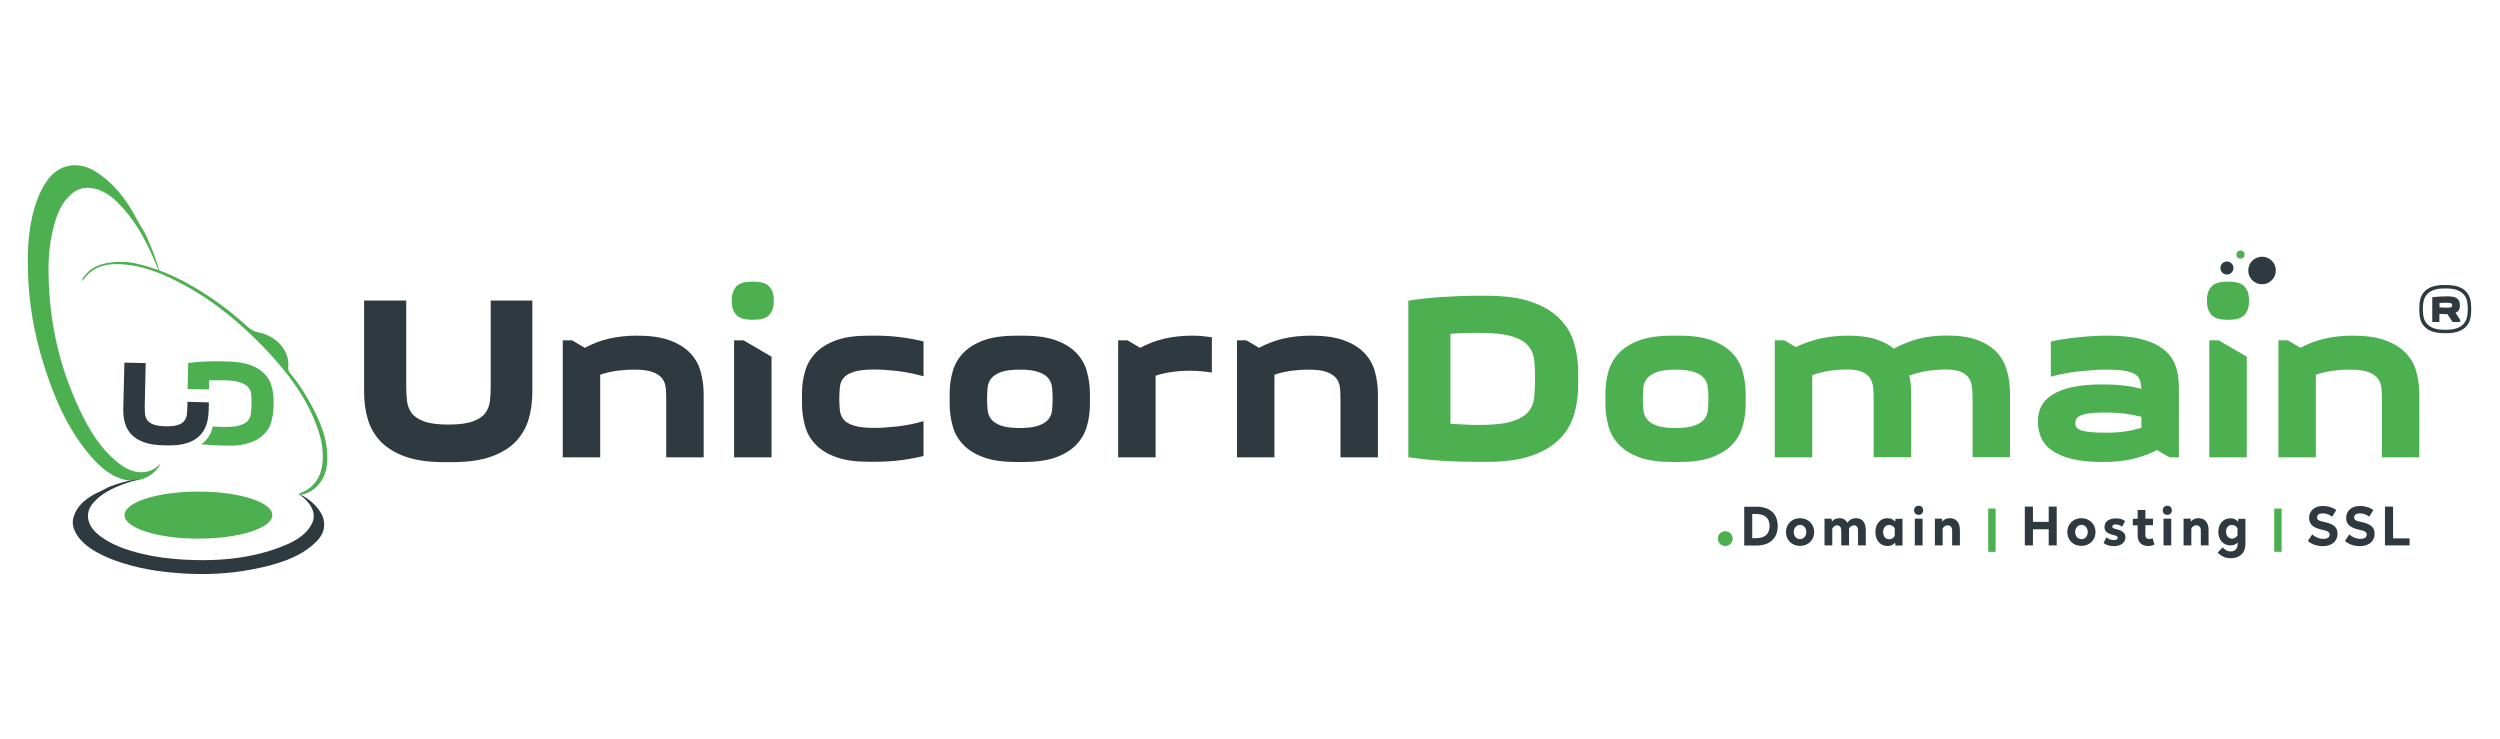 <?xml version="1.0" encoding="utf-8"?>
<!-- Generator: Adobe Illustrator 22.1.0, SVG Export Plug-In . SVG Version: 6.00 Build 0)  -->
<svg version="1.1" id="Layer_1" xmlns="http://www.w3.org/2000/svg" xmlns:xlink="http://www.w3.org/1999/xlink" x="0px" y="0px"
	 viewBox="0 0 2029.7 600" style="enable-background:new 0 0 2029.7 600;" xml:space="preserve">
<style type="text/css">
	.st0{fill:#2E3A3F;}
	.st1{fill:#4CAF50;}
</style>
<g>
	<path class="st0" d="M432.2,244v74.3c0,7.9-1,15.2-3,22c-2,6.8-5.5,12.9-10.4,18.1c-4.9,5.2-11.6,9.3-20,12.3s-18.9,4.5-31.5,4.5
		h-6.8c-12.7,0-23.2-1.5-31.5-4.5s-15-7.1-20-12.3c-4.9-5.2-8.4-11.2-10.4-18.1c-2-6.8-3-14.2-3-22V244h34.2v69.3
		c0,4.2,0.2,8.1,0.6,11.9c0.4,3.7,1.6,7.1,3.7,10c2.1,2.9,5.4,5.2,10.1,6.9c4.6,1.7,11.2,2.6,19.9,2.6c8.5,0,15.1-0.9,19.8-2.6
		c4.7-1.7,8.1-4,10.2-6.9c2.1-2.9,3.3-6.2,3.7-10c0.4-3.7,0.6-7.7,0.6-11.9V244H432.2z"/>
	<path class="st0" d="M464.5,276.3l10.3,6.1c6.1-3.3,12.5-5.8,19.4-7.4c6.8-1.6,14.4-2.5,22.8-2.5c10.6,0,19.4,1.2,26.4,3.7
		c7,2.5,12.5,5.9,16.7,10.2c4.2,4.3,7.1,9.3,8.7,15.1c1.6,5.8,2.5,11.9,2.5,18.5v51.3h-30.4v-47.5c0-3-0.1-6-0.4-8.9
		c-0.3-2.9-1.2-5.4-2.9-7.6c-1.6-2.2-4.2-3.9-7.6-5.2s-8.4-2-14.8-2c-5.3,0-10.3,0.4-14.8,1c-4.6,0.7-8.9,1.7-13.1,3.1v67.1h-30.4
		v-95H464.5z"/>
	<path class="st0" d="M596,276.3v95h30.4v-81.7l-22.8-13.3H596z"/>
	<path class="st0" d="M651.1,320c0-6.6,0.8-12.8,2.5-18.5c1.6-5.8,4.6-10.8,8.7-15.1c4.2-4.3,9.8-7.7,16.7-10.2
		c7-2.5,15.8-3.7,26.4-3.7h5.3c6.8,0,13.5,0.4,20,1.2c6.5,0.8,12.9,2,19.1,3.5v28.3c-7.1-2-14.2-3.4-21.3-4.3
		c-7.1-0.8-13.3-1.2-18.6-1.2c-7.1,0-12.6,0.6-16.4,1.8c-3.9,1.2-6.7,2.8-8.5,4.9c-1.8,2.1-2.8,4.6-3.1,7.5
		c-0.3,2.9-0.5,6.1-0.5,9.5s0.2,6.6,0.5,9.5c0.3,2.9,1.4,5.4,3.1,7.5c1.8,2.1,4.6,3.7,8.5,4.9c3.9,1.2,9.3,1.8,16.4,1.8
		c5.3,0,11.5-0.4,18.6-1.2c7.1-0.8,14.2-2.2,21.3-4.3v28.3c-6.2,1.5-12.6,2.7-19.1,3.5c-6.5,0.8-13.2,1.2-20,1.2h-5.3
		c-10.6,0-19.4-1.2-26.4-3.7c-7-2.5-12.5-5.9-16.7-10.2c-4.2-4.3-7.1-9.3-8.7-15.1c-1.6-5.8-2.5-11.9-2.5-18.5V320z"/>
	<path class="st0" d="M771,320c0-6.6,0.8-12.8,2.5-18.5c1.6-5.8,4.6-10.8,8.7-15.1c4.2-4.3,9.8-7.7,16.7-10.2
		c7-2.5,15.8-3.7,26.4-3.7h5.3c10.6,0,19.4,1.2,26.4,3.7c7,2.5,12.5,5.9,16.7,10.2c4.2,4.3,7.1,9.3,8.7,15.1
		c1.6,5.8,2.5,11.9,2.5,18.5v7.6c0,6.6-0.8,12.8-2.5,18.5c-1.6,5.8-4.6,10.8-8.7,15.1c-4.2,4.3-9.8,7.7-16.7,10.2
		c-7,2.5-15.8,3.7-26.4,3.7h-5.3c-10.6,0-19.4-1.2-26.4-3.7c-7-2.5-12.5-5.9-16.7-10.2c-4.2-4.3-7.1-9.3-8.7-15.1
		c-1.6-5.8-2.5-11.9-2.5-18.5V320z M801.4,323.8c0,3,0.1,6,0.4,8.9c0.3,2.9,1.2,5.4,2.9,7.6c1.7,2.2,4.3,3.9,7.9,5.2
		c3.5,1.3,8.7,2,15.4,2c6.6,0,11.7-0.7,15.3-2c3.6-1.3,6.3-3.1,8-5.2c1.7-2.2,2.7-4.7,2.9-7.6c0.3-2.9,0.4-5.9,0.4-8.9
		s-0.1-6-0.4-8.9c-0.3-2.9-1.2-5.4-2.9-7.6c-1.7-2.2-4.4-3.9-8-5.2c-3.6-1.3-8.7-2-15.3-2c-6.7,0-11.8,0.7-15.4,2
		c-3.5,1.3-6.2,3.1-7.9,5.2c-1.7,2.2-2.7,4.7-2.9,7.6C801.5,317.7,801.4,320.7,801.4,323.8z"/>
	<path class="st0" d="M983.8,302.5c-5.8-1-11.7-1.5-17.7-1.5c-10.3,0-19.6,1.3-27.9,4v66.3h-30.4v-95h7.6l10.3,6.1
		c6.1-3.3,12.5-5.8,19.4-7.4c6.8-1.6,14.4-2.5,22.8-2.5c2.9,0,5.7,0.1,8.4,0.4c2.7,0.3,5.2,0.6,7.6,0.9V302.5z"/>
	<path class="st0" d="M1011.9,276.3l10.3,6.1c6.1-3.3,12.5-5.8,19.4-7.4c6.8-1.6,14.4-2.5,22.8-2.5c10.6,0,19.4,1.2,26.4,3.7
		c7,2.5,12.5,5.9,16.7,10.2c4.2,4.3,7.1,9.3,8.7,15.1c1.6,5.8,2.5,11.9,2.5,18.5v51.3h-30.4v-47.5c0-3-0.1-6-0.4-8.9
		c-0.3-2.9-1.2-5.4-2.9-7.6c-1.6-2.2-4.2-3.9-7.6-5.2s-8.4-2-14.8-2c-5.3,0-10.3,0.4-14.8,1c-4.6,0.7-8.9,1.7-13.1,3.1v67.1h-30.4
		v-95H1011.9z"/>
	<path class="st1" d="M1281.3,312.5c0,8.6-1.1,16.7-3.4,24.3c-2.3,7.6-6.3,14.2-12,19.9c-5.7,5.6-13.3,10.1-22.9,13.4
		c-9.6,3.3-21.6,4.9-36.2,4.9h-6.8c-9.8,0-19.4-0.3-28.9-0.9c-9.5-0.6-18.7-1.6-27.7-2.9V244.1c9-1.4,18.2-2.4,27.7-3
		c9.5-0.6,19.1-1,28.9-1h6.8c14.6,0,26.6,1.6,36.2,4.9c9.6,3.3,17.2,7.8,22.9,13.4c5.7,5.6,9.7,12.3,12,19.9
		c2.3,7.6,3.4,15.7,3.4,24.3V312.5z M1200.9,345c11.4,0,20.2-0.9,26.3-2.8c6.1-1.8,10.6-4.4,13.5-7.8c2.9-3.4,4.5-7.3,4.9-11.9
		c0.4-4.6,0.7-9.6,0.7-15c0-5.4-0.2-10.5-0.7-15c-0.4-4.6-2.1-8.5-4.9-11.8c-2.8-3.3-7.3-5.9-13.5-7.7c-6.1-1.8-14.9-2.8-26.3-2.8
		c-3.3,0-6.9,0.1-10.9,0.2c-4,0.1-8.1,0.3-12.4,0.6v73.1c4.3,0.3,8.5,0.4,12.4,0.6C1194,345,1197.7,345,1200.9,345z"/>
	<path class="st1" d="M1303.4,320c0-6.6,0.8-12.8,2.5-18.5c1.6-5.8,4.6-10.8,8.7-15.1c4.2-4.3,9.8-7.7,16.7-10.2
		c7-2.5,15.8-3.7,26.4-3.7h5.3c10.6,0,19.4,1.2,26.4,3.7c7,2.5,12.5,5.9,16.7,10.2c4.2,4.3,7.1,9.3,8.7,15.1
		c1.6,5.8,2.5,11.9,2.5,18.5v7.6c0,6.6-0.8,12.8-2.5,18.5c-1.6,5.8-4.6,10.8-8.7,15.1c-4.2,4.3-9.8,7.7-16.7,10.2
		c-7,2.5-15.8,3.7-26.4,3.7h-5.3c-10.6,0-19.4-1.2-26.4-3.7c-7-2.5-12.5-5.9-16.7-10.2c-4.2-4.3-7.1-9.3-8.7-15.1
		c-1.6-5.8-2.5-11.9-2.5-18.5V320z M1333.8,323.8c0,3,0.1,6,0.4,8.9c0.3,2.9,1.2,5.4,2.9,7.6c1.7,2.2,4.3,3.9,7.9,5.2
		c3.5,1.3,8.7,2,15.4,2c6.6,0,11.7-0.7,15.3-2c3.6-1.3,6.3-3.1,8-5.2c1.7-2.2,2.7-4.7,2.9-7.6c0.3-2.9,0.4-5.9,0.4-8.9
		s-0.1-6-0.4-8.9c-0.3-2.9-1.2-5.4-2.9-7.6c-1.7-2.2-4.4-3.9-8-5.2c-3.6-1.3-8.7-2-15.3-2c-6.7,0-11.8,0.7-15.4,2
		c-3.5,1.3-6.2,3.1-7.9,5.2c-1.7,2.2-2.7,4.7-2.9,7.6C1333.9,317.7,1333.8,320.7,1333.8,323.8z"/>
	<path class="st1" d="M1448.7,276.3l9.3,5.5c6.2-3,12.8-5.3,19.8-6.9c7-1.6,14.5-2.4,22.6-2.4c8.7,0,16.1,0.9,22.1,2.8
		c6,1.9,11,4.5,15.1,7.8c6.3-3.5,13-6.2,19.9-8c7-1.8,14.6-2.7,23-2.7c10,0,18.3,1.2,25,3.7c6.6,2.5,11.9,5.8,15.8,10.1
		c3.9,4.2,6.6,9.3,8.2,15.1c1.6,5.8,2.4,12,2.4,18.6v51.3h-30.4v-47.5c0-3-0.1-6-0.4-8.8c-0.3-2.9-1-5.4-2.4-7.6
		c-1.3-2.2-3.5-4-6.4-5.3c-2.9-1.3-7-2-12.3-2c-5.6,0-10.8,0.4-15.7,1.2c-4.9,0.8-9.6,2.1-14.2,3.7c0.6,2.4,1,4.9,1.2,7.4
		c0.2,2.5,0.3,5.1,0.3,7.6v51.3h-30.4v-47.5c0-3-0.1-6-0.4-8.8c-0.3-2.9-1-5.4-2.4-7.6c-1.3-2.2-3.5-4-6.4-5.3c-2.9-1.3-7-2-12.4-2
		c-10.4,0-19.8,1.5-28.3,4.6v66.7h-30.4v-95H1448.7z"/>
	<path class="st1" d="M1769,371.3h-7.6l-10.3-5.9c-6.5,3.3-13.2,5.7-20.1,7.3c-7,1.6-14.8,2.4-23.6,2.4c-10.3,0-18.8-0.9-25.6-2.6
		c-6.8-1.7-12.2-4.1-16.2-7c-4.1-3-6.9-6.4-8.5-10.3c-1.6-3.9-2.5-7.9-2.5-12.1v-1.9c0-3.9,0.9-7.7,2.6-11.2
		c1.7-3.5,4.6-6.6,8.7-9.3c4.1-2.7,9.5-4.8,16.1-6.3s14.9-2.3,24.8-2.3c12.4,0,23,1.2,31.7,3.6c-0.1-2.5-0.5-4.8-1-6.7
		c-0.6-2-1.8-3.6-3.7-4.9s-4.7-2.3-8.5-3c-3.7-0.7-8.7-1-14.9-1c-3.4,0-7.1,0.1-11,0.4c-3.9,0.3-7.9,0.6-11.9,1
		c-4,0.4-7.9,1-11.8,1.8c-3.9,0.8-7.4,1.6-10.7,2.5v-28.5c3.3-0.8,6.9-1.4,10.7-2c3.9-0.6,7.9-1.1,12-1.5c4.1-0.4,8.2-0.8,12.2-1
		c4-0.2,7.8-0.3,11.5-0.3c10.6,0,19.6,0.9,26.9,2.8c7.3,1.8,13.2,4.5,17.8,8c4.6,3.5,7.9,7.8,9.9,13c2,5.2,3,11.2,3,18V371.3z
		 M1710.7,351.3c10,0,19.3-1.3,27.9-4v-8.9c-4.3-1.1-8.9-2-13.7-2.6c-4.8-0.6-10.2-0.9-16.2-0.9c-5.7,0-10.1,0.3-13.3,0.8
		c-3.2,0.5-5.5,1.2-7,2c-1.5,0.8-2.5,1.7-2.9,2.8c-0.4,1-0.6,2-0.6,2.8c0,1.1,0.2,2.2,0.6,3.1c0.4,0.9,1.4,1.8,3.1,2.6
		c1.7,0.8,4.3,1.3,7.7,1.7C1699.9,351.1,1704.6,351.3,1710.7,351.3z"/>
	<path class="st1" d="M1791.8,243c0-3.9,1.1-7.3,3.4-10.1c2.3-2.8,6.6-4.2,12.9-4.2h1.5c6.3,0,10.6,1.4,12.9,4.2
		c2.3,2.8,3.4,6.1,3.4,10.1v2.3c0,3.9-1.1,7.3-3.4,10.1c-2.3,2.8-6.6,4.2-12.9,4.2h-1.5c-6.3,0-10.6-1.4-12.9-4.2
		c-2.3-2.8-3.4-6.1-3.4-10.1V243z M1793.7,276.3v95h30.4v-81.7l-22.8-13.3H1793.7z"/>
	<path class="st1" d="M1857.4,276.3l10.3,6.1c6.1-3.3,12.5-5.8,19.4-7.4c6.8-1.6,14.4-2.5,22.8-2.5c10.6,0,19.4,1.2,26.4,3.7
		c7,2.5,12.5,5.9,16.7,10.2c4.2,4.3,7.1,9.3,8.7,15.1c1.6,5.8,2.5,11.9,2.5,18.5v51.3h-30.4v-47.5c0-3-0.1-6-0.4-8.9
		c-0.3-2.9-1.2-5.4-2.9-7.6c-1.6-2.2-4.2-3.9-7.6-5.2s-8.4-2-14.8-2c-5.3,0-10.3,0.4-14.8,1c-4.6,0.7-8.9,1.7-13.1,3.1v67.1h-30.4
		v-95H1857.4z"/>
</g>
<g>
	<g>
		<path class="st0" d="M1443.3,427.1c0,9.9-6.4,15.8-17.2,15.8h-10v-31.5h10C1436.9,411.4,1443.3,417.1,1443.3,427.1z M1422.6,417.4
			v19.5h3.3c7.1,0,10.8-3.6,10.8-9.8c0-6.2-3.7-9.8-10.8-9.8H1422.6z"/>
		<path class="st0" d="M1472.9,432c0,6.5-4.9,11.2-11.5,11.2c-6.6,0-11.4-4.7-11.4-11.2c0-6.5,4.8-11.3,11.4-11.3
			C1468,420.7,1472.9,425.5,1472.9,432z M1456.3,432c0,3.3,2.1,5.7,5.1,5.7c3,0,5.1-2.4,5.1-5.7c0-3.3-2.1-5.9-5.1-5.9
			C1458.5,426.2,1456.3,428.7,1456.3,432z"/>
		<path class="st0" d="M1499.8,424.4c1.6-2.2,3.8-3.7,7.2-3.7c5.1,0,7.8,3.8,7.8,9.6v12.5h-6.3v-12.2c0-2.4-1.2-4.1-3.3-4.1
			c-1.9,0-3.1,1.2-4,2.6v13.7h-6.3v-12.2c0-2.4-1.2-4.1-3.3-4.1c-1.9,0-3.1,1.2-4,2.6v13.7h-6.3v-21.7h5.7l0.3,2.4
			c1.1-1.5,3.1-2.8,6.2-2.8S1498.5,422.1,1499.8,424.4z"/>
		<path class="st0" d="M1538.6,423.6l0.3-2.4h5.7v21.7h-5.7l-0.3-2.4c-1.1,1.5-3.2,2.8-6.3,2.8c-5.8,0-9.7-4.8-9.7-11.3
			c0-6.5,3.9-11.3,9.7-11.3C1535.4,420.7,1537.5,422,1538.6,423.6z M1528.9,432c0,3.6,2,5.8,4.9,5.8c2.2,0,3.5-1.2,4.5-2.7v-6.2
			c-0.9-1.5-2.3-2.7-4.5-2.7C1530.9,426.2,1528.9,428.4,1528.9,432z"/>
		<path class="st0" d="M1561.4,414.3c0,2.1-1.5,3.7-3.7,3.7s-3.7-1.5-3.7-3.7c0-2.1,1.5-3.7,3.7-3.7S1561.4,412.1,1561.4,414.3z
			 M1560.9,442.8h-6.3v-21.7h6.3V442.8z"/>
		<path class="st0" d="M1591.2,430.3v12.5h-6.3v-12.2c0-2.4-1.3-4.1-3.6-4.1c-2,0-3.3,1.2-4.1,2.6v13.7h-6.3v-21.7h5.7l0.3,2.4
			c1.1-1.6,3.2-2.8,6.2-2.8C1588.3,420.7,1591.2,424.5,1591.2,430.3z"/>
		<path class="st1" d="M1620.2,448h-6v-35.1h6V448z"/>
		<path class="st0" d="M1669.8,442.8h-6.5v-13.1h-12.8v13.1h-6.6v-31.5h6.6v12.4h12.8v-12.4h6.5V442.8z"/>
		<path class="st0" d="M1701.3,432c0,6.5-4.9,11.2-11.5,11.2s-11.4-4.7-11.4-11.2c0-6.5,4.8-11.3,11.4-11.3S1701.3,425.5,1701.3,432
			z M1684.8,432c0,3.3,2.1,5.7,5.1,5.7c3,0,5.1-2.4,5.1-5.7c0-3.3-2.1-5.9-5.1-5.9C1686.9,426.2,1684.8,428.7,1684.8,432z"/>
		<path class="st0" d="M1725.3,423.1l-2.4,4.5c-1.2-1-3-1.8-5.2-1.8c-1.8,0-2.8,0.6-2.8,1.7c0,1.1,0.8,1.5,3.9,2.3
			c4.6,1.1,6.8,3.2,6.8,6.4c0,4.3-3.6,7.2-9.5,7.2c-3.3,0-6.5-1-8.3-2.6l2.4-4.5c1.5,1.2,3.5,2.2,6,2.2c1.9,0,3.1-0.6,3.1-1.8
			c0-1.2-0.8-1.8-3.7-2.4c-4.8-1.2-7-2.9-7-6.3c0-4.3,3.4-7.1,9.1-7.1C1720.7,420.7,1723.6,421.6,1725.3,423.1z"/>
		<path class="st0" d="M1741.8,421.1h6.2v5.3h-6.2v8.2c0,1.9,1.2,3,3,3c1.3,0,2.2-0.3,2.8-0.6l1.6,5c-1.2,0.7-2.7,1.3-5,1.3
			c-5.3,0-8.7-3-8.7-8.5v-8.3h-3.9v-5.3h3.9v-7.2h6.3V421.1z"/>
		<path class="st0" d="M1763.3,414.3c0,2.1-1.5,3.7-3.7,3.7s-3.7-1.5-3.7-3.7c0-2.1,1.5-3.7,3.7-3.7S1763.3,412.1,1763.3,414.3z
			 M1762.8,442.8h-6.3v-21.7h6.3V442.8z"/>
		<path class="st0" d="M1793.1,430.3v12.5h-6.3v-12.2c0-2.4-1.3-4.1-3.6-4.1c-2,0-3.3,1.2-4.1,2.6v13.7h-6.3v-21.7h5.7l0.3,2.4
			c1.1-1.6,3.2-2.8,6.2-2.8C1790.2,420.7,1793.1,424.5,1793.1,430.3z"/>
		<path class="st0" d="M1817,423.6l0.3-2.4h5.7v20.8c0,6.9-4.7,11.2-11.8,11.2c-5,0-8.2-1.9-10.7-4.7l4.1-4.1
			c1.6,1.8,3.5,3.3,6.5,3.3c3.5,0,5.5-2.4,5.6-5.6v-1.7c-1,1.2-2.9,2.4-6,2.4c-5.7,0-9.7-4.7-9.7-11s3.9-11,9.7-11
			C1813.7,420.7,1815.8,422,1817,423.6z M1807.3,431.7c0,3.4,2,5.6,4.8,5.6c2.2,0,3.6-1.2,4.5-2.7v-5.7c-0.9-1.5-2.3-2.7-4.5-2.7
			C1809.2,426.2,1807.3,428.3,1807.3,431.7z"/>
		<path class="st1" d="M1852.4,448h-6v-35.1h6V448z"/>
		<path class="st0" d="M1896.8,414.1l-3.4,5.4c-1.9-1.5-4.3-2.7-7.7-2.7c-2.8,0-4.5,1.1-4.5,3.4c0,1.8,1.2,2.7,5.9,3.6
			c8.1,1.7,10.7,4.7,10.7,9.5c0,6-4.5,10.1-11.9,10.1c-4.8,0-9.1-1.5-12.2-4.2l3.6-5.4c2.1,2.2,5.7,3.7,8.9,3.7
			c3.3,0,5.2-1.2,5.2-3.6c0-1.8-1.4-2.9-6.1-3.8c-8.1-1.8-10.6-5-10.6-9.6c0-5.7,4.3-9.7,11.1-9.7
			C1890.3,410.8,1894.2,412.1,1896.8,414.1z"/>
		<path class="st0" d="M1926.9,414.1l-3.4,5.4c-1.9-1.5-4.3-2.7-7.7-2.7c-2.8,0-4.5,1.1-4.5,3.4c0,1.8,1.2,2.7,5.9,3.6
			c8.1,1.7,10.7,4.7,10.7,9.5c0,6-4.5,10.1-11.9,10.1c-4.8,0-9.1-1.5-12.2-4.2l3.6-5.4c2.1,2.2,5.7,3.7,8.9,3.7
			c3.3,0,5.2-1.2,5.2-3.6c0-1.8-1.4-2.9-6.1-3.8c-8.1-1.8-10.6-5-10.6-9.6c0-5.7,4.3-9.7,11.1-9.7
			C1920.4,410.8,1924.3,412.1,1926.9,414.1z"/>
		<path class="st0" d="M1942.9,437.1h13.4v5.7h-20v-31.5h6.6V437.1z"/>
	</g>
</g>
<circle class="st1" cx="1400.7" cy="437.3" r="6"/>
<g>
	<g>
		<path class="st0" d="M1964.2,249.6c0-2.5,0.3-4.9,0.9-7.1c0.6-2.2,1.7-4.1,3.3-5.8c1.6-1.7,3.6-3,6.2-3.9c2.6-0.9,5.8-1.4,9.8-1.4
			h1.8c3.9,0,7.2,0.5,9.7,1.4c2.6,0.9,4.7,2.3,6.2,3.9c1.6,1.7,2.6,3.6,3.3,5.8c0.6,2.2,0.9,4.6,0.9,7.1v2.7c0,2.5-0.3,4.9-0.9,7.1
			c-0.6,2.2-1.7,4.1-3.3,5.8c-1.6,1.7-3.6,3-6.2,3.9c-2.6,0.9-5.8,1.4-9.7,1.4h-1.8c-4,0-7.2-0.5-9.8-1.4c-2.6-0.9-4.6-2.3-6.2-3.9
			c-1.6-1.7-2.7-3.6-3.3-5.8c-0.6-2.2-0.9-4.6-0.9-7.1V249.6z M1967.1,252.3c0,2.1,0.3,4.1,0.8,6c0.5,1.9,1.5,3.5,2.8,4.9
			c1.3,1.4,3.1,2.5,5.3,3.3c2.2,0.8,5,1.2,8.4,1.2h1.8c3.3,0,6.1-0.4,8.4-1.2c2.2-0.8,4-1.9,5.3-3.3c1.3-1.4,2.2-3,2.8-4.9
			c0.5-1.9,0.8-3.9,0.8-6v-2.7c0-2.1-0.3-4.1-0.8-6c-0.5-1.9-1.5-3.5-2.8-4.9c-1.3-1.4-3.1-2.5-5.3-3.3c-2.2-0.8-5-1.2-8.4-1.2h-1.8
			c-3.3,0-6.1,0.4-8.4,1.2c-2.2,0.8-4,1.9-5.3,3.3c-1.3,1.4-2.2,3-2.8,4.9c-0.5,1.9-0.8,3.9-0.8,6V252.3z M1997.2,248.4
			c0,1.2-0.3,2.2-0.8,3.2c-0.5,1-1.4,1.7-2.8,2.3l3.8,5.9v1.6h-6.2l-4.2-6.4h-0.6c-0.9,0-1.9,0-2.9,0c-1,0-2-0.1-3-0.2v6.6h-5.8
			v-20.1c1.8-0.2,3.7-0.4,5.7-0.5c2-0.1,4-0.2,6-0.2h0.9c1.9,0,3.5,0.2,4.8,0.5c1.3,0.3,2.3,0.8,3,1.4c0.7,0.6,1.2,1.3,1.5,2.1
			c0.3,0.8,0.5,1.7,0.5,2.6V248.4z M1986.7,249.8c2,0,3.2-0.2,3.6-0.6c0.4-0.4,0.6-0.9,0.6-1.4c0-0.5-0.2-1-0.6-1.4
			c-0.4-0.4-1.6-0.6-3.6-0.6c-0.8,0-1.7,0-2.8,0c-1.1,0-2.2,0.1-3.3,0.2v3.5c1.1,0.1,2.2,0.2,3.3,0.2
			C1985,249.8,1985.9,249.8,1986.7,249.8z"/>
	</g>
</g>
<circle class="st0" cx="1836.5" cy="219.6" r="11.2"/>
<circle class="st0" cx="1808" cy="217.6" r="5.3"/>
<circle class="st1" cx="1819" cy="206.7" r="3.3"/>
<path class="st1" d="M594.1,243c0-3.9,1.1-7.3,3.4-10.1c2.3-2.8,6.6-4.2,12.9-4.2h1.5c6.3,0,10.6,1.4,12.9,4.2
	c2.3,2.8,3.4,6.1,3.4,10.1v2.3c0,3.9-1.1,7.3-3.4,10.1c-2.3,2.8-6.6,4.2-12.9,4.2h-1.5c-6.3,0-10.6-1.4-12.9-4.2
	c-2.3-2.8-3.4-6.1-3.4-10.1V243z"/>
<path class="st0" d="M152.2,326.2l-0.1,4.4c0,2.1-0.2,4.1-0.4,6c-0.2,1.9-0.9,3.6-2,5c-1.1,1.5-2.8,2.6-5.2,3.4
	c-2.4,0.8-5.7,1.2-10,1.1c-4.4-0.1-7.7-0.6-10-1.5c-2.3-0.9-4-2.1-5-3.6c-1-1.5-1.6-3.2-1.8-5.1c-0.1-1.9-0.2-3.9-0.2-6l0.8-35.1
	l-17.3-0.4l-0.9,37.6c-0.1,4,0.3,7.7,1.3,11.2c0.9,3.5,2.6,6.6,5.1,9.3c2.4,2.7,5.8,4.8,10,6.4c4.2,1.6,9.5,2.5,15.9,2.6l3.5,0.1
	c6.4,0.1,11.7-0.5,16-1.9c4.3-1.4,7.7-3.4,10.2-6c2.6-2.6,4.4-5.6,5.5-9c1.1-3.4,1.7-7.1,1.8-11.1l0.2-6.9L152.2,326.2z"/>
<path class="st1" d="M222.1,326l-0.1,5c-0.1,4.4-0.8,8.4-2,12.3c-1.2,3.8-3.3,7.1-6.3,9.9c-2.9,2.8-6.9,5-11.7,6.5
	c-4.9,1.6-11,2.3-18.4,2.1l-3.5-0.1c-4.9-0.1-9.8-0.4-14.6-0.8c-0.7-0.1-1.4-0.1-2.1-0.2c1.2-0.8,2.2-1.6,3.1-2.6
	c2.6-2.6,4.4-5.6,5.5-9c0.3-1,0.6-1.9,0.8-2.9c0.9,0.1,1.7,0.1,2.6,0.2c2,0.1,3.9,0.2,5.5,0.2c5.8,0.1,10.2-0.2,13.3-1.1
	c3.1-0.9,5.4-2.1,6.9-3.8c1.5-1.7,2.4-3.6,2.6-6c0.3-2.3,0.4-4.8,0.5-7.6c0.1-2.8,0-5.3-0.2-7.6c-0.2-2.3-1-4.3-2.4-6
	c-1.4-1.7-3.6-3-6.7-4.1c-3.1-1-7.5-1.6-13.3-1.7c-1.7,0-3.5,0-5.5,0c-2,0-4.1,0.1-6.3,0.1l-0.2,7.4l-17.3-0.4l0.5-21.1
	c4.6-0.6,9.3-1,14.1-1.2c4.8-0.2,9.7-0.3,14.6-0.1l3.5,0.1c7.4,0.2,13.5,1.1,18.3,2.9c4.8,1.8,8.6,4.1,11.4,7
	c2.8,2.9,4.8,6.3,5.8,10.2C221.7,317.6,222.2,321.7,222.1,326z"/>
<path class="st1" d="M130.3,376.5c-5.1,10.2-17.2,15.6-28.3,13.2c-11.6-2.6-20.1-10-27.6-18.5c-19.5-22.3-30.8-49-39.4-76.9
	c-7.4-23.9-11.6-48.4-12.3-73.4c-0.6-20.4,0.6-40.7,8-60.1c2-5.2,4.6-10,7.8-14.5c9.3-13,24.8-15.9,38.9-7.1
	c15.3,9.6,25.7,23.4,33.9,39.2c2.2,4.3,5.1,8.2,7.2,12.6c4.7,10.3,8.9,20.7,11.7,31.8c-1.8-4.3-3.6-8.6-5.5-12.9
	c-7.3-16.7-16-32.5-29.2-45.5c-5.6-5.5-11.9-10-19.8-11.5c-7-1.4-13.1,0.4-18.4,5.2c-6.9,6.3-10.5,14.5-13,23.3
	c-3.5,12.4-5,25.2-4.9,38.1c0.1,42.6,9.6,83,29.1,120.9c7.4,14.3,16.5,27.5,29.8,37.1c9.4,6.8,19.5,7.8,27.7,2.6
	C127.3,379.1,128.4,377.9,130.3,376.5z"/>
<path class="st0" d="M242.5,400.9c10.2,4.4,18.8,13.6,20.3,21.3c1.6,8.1-1.9,13.6-6.7,18.2c-12.5,12.2-31.2,18.1-52,22
	c-17.8,3.4-37,4.5-57.9,3c-17-1.2-34.5-3.7-53.2-10.5c-5-1.8-9.9-4.1-14.7-6.7c-13.9-7.7-21.5-19-18.6-28.3
	c3.1-10.2,11.4-16.5,22-21.1c2.9-1.3,5.2-3,8.3-4.1c7.1-2.6,14.6-4.7,23-5.8c-3,1-6.1,1.9-9.1,2.9c-11.7,3.9-22.2,8.9-28.8,17.2
	c-2.8,3.6-4.5,7.7-3.3,13.3c1.1,4.9,4.6,9.4,10.4,13.6c7.6,5.4,15.6,8.7,23.8,11.2c11.6,3.5,22.8,5.5,33.7,6.5
	c35.9,3.3,66.8-0.3,92.4-11.2c9.7-4.1,17.8-9.6,21.6-18.3c2.7-6.2,0.2-13.3-6.8-19.6C245.7,403.3,244.3,402.3,242.5,400.9z"/>
<path class="st1" d="M242.8,402c-0.2-1.1,0.6-1.5,1.2-1.7c12.4-5,17.3-14.7,18-26.7c0.8-12.9-3.2-24.9-8.5-36.7
	c-9.9-22.1-25.4-40.7-42.5-58.1c-20.8-21.2-44.2-39.4-71.5-52.5c-14.4-7-29.5-12-45.7-11.9c-10.9,0.1-20.6,4-26.8,13.8
	c-0.6-1.7,0.5-2.7,1.2-3.6c5-6.9,12-10.2,20.8-11.4c6.9-0.9,13.7-1,20.4,0.5c15.2,3.3,29.5,9,43,16.5c17.8,9.8,33.9,21.6,48.6,35.1
	c2.7,2.4,5.4,3.9,9,4.6c12.9,2.5,22.6,12.2,24,23.5c0.2,1.5,0.2,3.1,0,4.7c-0.1,1.9,0.3,3.6,1.5,5c6.3,7.1,11.3,15.1,15.8,23.2
	c8.6,15.3,15.5,31.2,14.3,49c-0.5,6.7-2.4,12.9-7,18.1C254.6,398.2,249.4,401.1,242.8,402z"/>
<ellipse class="st1" cx="161.1" cy="418.2" rx="60" ry="19.1"/>
</svg>
